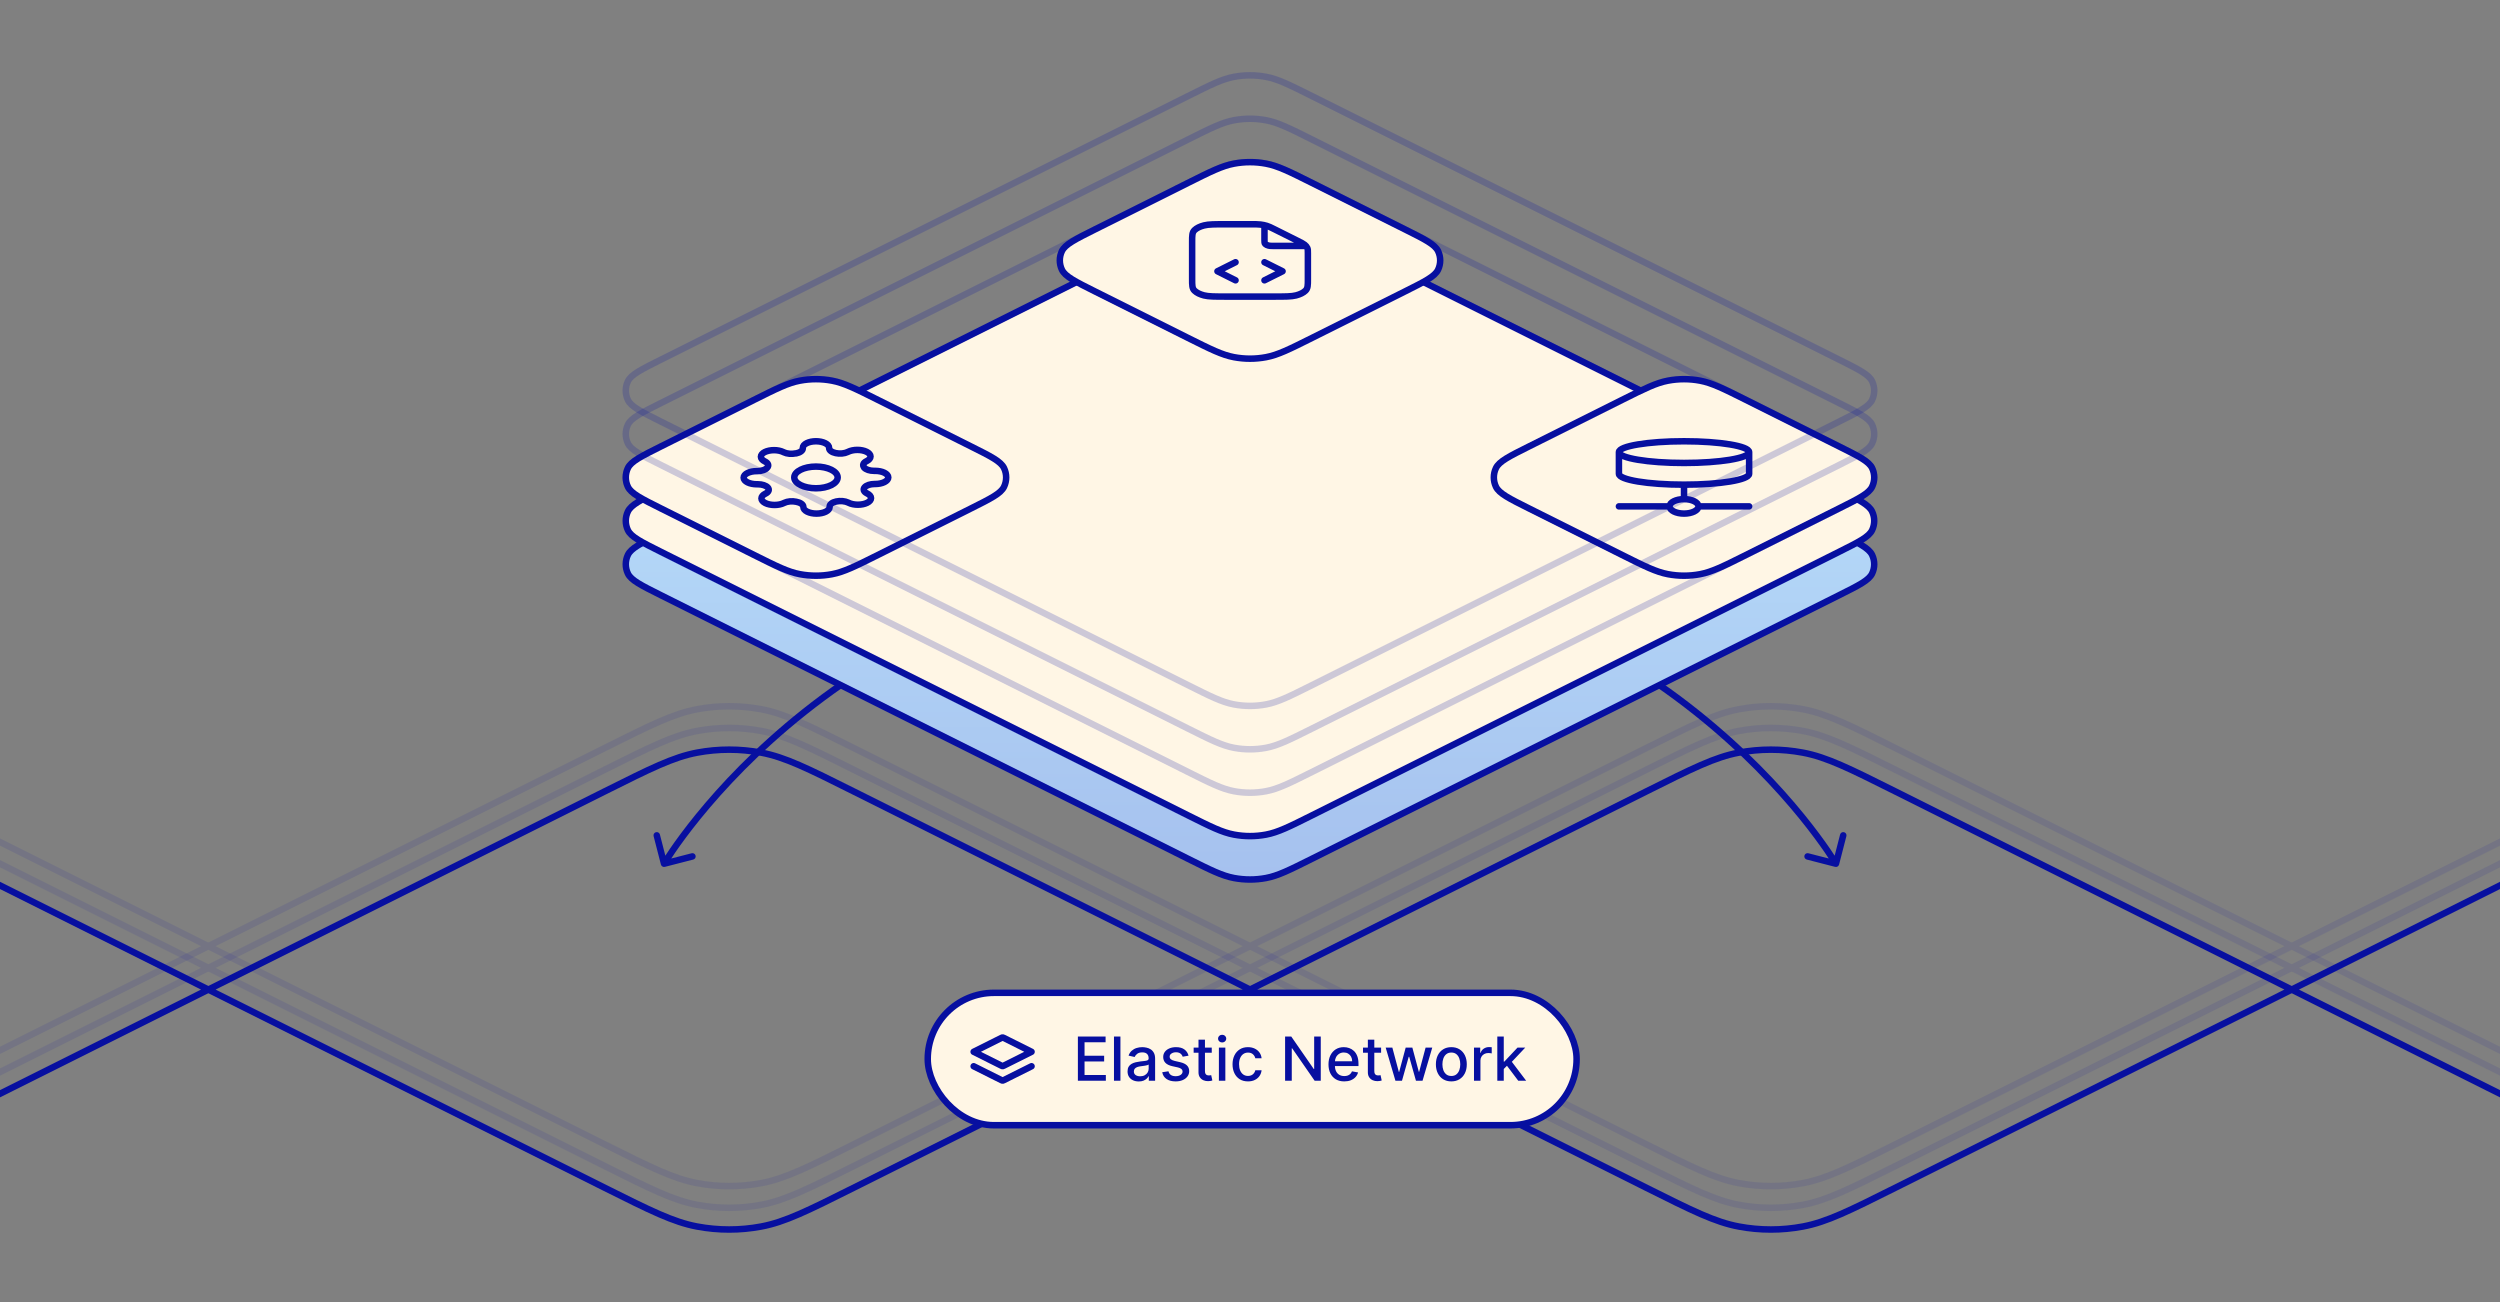<svg width="576" height="300" viewBox="0 0 576 300" fill="none" xmlns="http://www.w3.org/2000/svg">
<rect x="0" y="0" width="576" height="300" fill="#808080" stroke="none"/>
<g clip-path="url(#clip0_3120_5041)">
<path d="M422.813 199.726C423.214 199.83 423.623 199.588 423.726 199.187L425.41 192.65C425.513 192.249 425.272 191.84 424.871 191.737C424.47 191.634 424.061 191.875 423.957 192.276L422.461 198.087L416.65 196.59C416.249 196.487 415.84 196.728 415.737 197.129C415.634 197.53 415.875 197.939 416.276 198.043L422.813 199.726ZM152.274 199.187C152.377 199.588 152.786 199.83 153.187 199.726L159.724 198.043C160.125 197.939 160.366 197.53 160.263 197.129C160.16 196.728 159.751 196.487 159.35 196.59L153.539 198.087L152.043 192.276C151.939 191.875 151.53 191.634 151.129 191.737C150.728 191.84 150.487 192.249 150.59 192.65L152.274 199.187ZM153 199C153.646 199.381 153.646 199.381 153.646 199.381C153.646 199.381 153.646 199.38 153.647 199.379C153.648 199.378 153.65 199.375 153.652 199.371C153.656 199.363 153.664 199.352 153.673 199.336C153.692 199.304 153.722 199.255 153.761 199.191C153.84 199.062 153.96 198.869 154.12 198.616C154.441 198.11 154.926 197.366 155.577 196.416C156.88 194.518 158.848 191.8 161.503 188.536C166.813 182.007 174.868 173.298 185.839 164.587C207.775 147.171 241.365 129.75 288 129.75L288 129L288 128.25C240.962 128.25 207.052 145.829 184.906 163.413C173.836 172.202 165.705 180.993 160.339 187.589C157.656 190.888 155.664 193.639 154.34 195.568C153.678 196.533 153.184 197.292 152.854 197.812C152.689 198.072 152.565 198.272 152.482 198.408C152.44 198.476 152.409 198.528 152.387 198.563C152.377 198.581 152.369 198.594 152.363 198.603C152.36 198.608 152.358 198.612 152.357 198.614C152.356 198.616 152.355 198.617 152.355 198.617C152.354 198.618 152.354 198.619 153 199ZM288 129L288 129.75C334.635 129.75 368.225 147.171 390.161 164.587C401.132 173.298 409.187 182.007 414.497 188.536C417.152 191.8 419.12 194.518 420.423 196.416C421.074 197.366 421.559 198.11 421.88 198.616C422.04 198.869 422.16 199.062 422.239 199.191C422.278 199.255 422.308 199.304 422.327 199.336C422.336 199.352 422.344 199.363 422.348 199.371C422.35 199.375 422.352 199.378 422.353 199.379C422.354 199.38 422.354 199.381 422.354 199.381C422.354 199.381 422.354 199.381 423 199C423.646 198.619 423.645 198.618 423.645 198.617C423.645 198.617 423.644 198.616 423.643 198.614C423.642 198.612 423.64 198.608 423.637 198.603C423.631 198.594 423.623 198.581 423.613 198.563C423.591 198.528 423.56 198.476 423.518 198.408C423.435 198.272 423.311 198.072 423.146 197.812C422.816 197.292 422.321 196.533 421.66 195.568C420.336 193.639 418.344 190.888 415.661 187.589C410.295 180.993 402.164 172.202 391.094 163.413C368.948 145.829 335.038 128.25 288 128.25L288 129Z" fill="#070FA0"/>
<path d="M288 228L196.622 182.311C186.127 177.064 180.88 174.44 175.376 173.407C170.501 172.493 165.499 172.493 160.624 173.407C155.12 174.44 149.873 177.064 139.378 182.311L48 228L139.378 273.689C149.873 278.936 155.12 281.56 160.624 282.593C165.499 283.507 170.501 283.507 175.376 282.593C180.88 281.56 186.127 278.936 196.622 273.689L288 228Z" stroke="#070FA0" stroke-width="1.5" stroke-linecap="round" stroke-linejoin="round"/>
<path d="M528 228L436.622 182.311C426.127 177.064 420.88 174.44 415.376 173.407C410.501 172.493 405.499 172.493 400.624 173.407C395.12 174.44 389.873 177.064 379.378 182.311L288 228L379.378 273.689C389.873 278.936 395.12 281.56 400.624 282.593C405.499 283.507 410.501 283.507 415.376 282.593C420.88 281.56 426.127 278.936 436.622 273.689L528 228Z" stroke="#070FA0" stroke-width="1.5" stroke-linecap="round" stroke-linejoin="round"/>
<path d="M48 228L-57.689 175.155C-62.936 172.532 -65.56 171.22 -68.312 170.704C-70.749 170.246 -73.251 170.246 -75.688 170.704C-78.44 171.22 -81.064 172.532 -86.311 175.155L-192 228L-86.311 280.845L-86.311 280.845C-81.064 283.468 -78.44 284.78 -75.688 285.296C-73.251 285.754 -70.749 285.754 -68.312 285.296C-65.56 284.78 -62.936 283.468 -57.689 280.845L48 228Z" stroke="#070FA0" stroke-width="1.5" stroke-linecap="round" stroke-linejoin="round"/>
<path d="M768 228L662.311 175.155C657.064 172.532 654.44 171.22 651.688 170.704C649.251 170.246 646.749 170.246 644.312 170.704C641.56 171.22 638.936 172.532 633.689 175.155L528 228L633.689 280.845L633.689 280.845C638.937 283.468 641.56 284.78 644.312 285.296C646.749 285.754 649.251 285.754 651.688 285.296C654.44 284.78 657.064 283.468 662.311 280.845L768 228Z" stroke="#070FA0" stroke-width="1.5" stroke-linecap="round" stroke-linejoin="round"/>
<g opacity="0.1">
<path d="M288 223L196.622 177.311C186.127 172.064 180.88 169.44 175.376 168.407C170.501 167.493 165.499 167.493 160.624 168.407C155.12 169.44 149.873 172.064 139.378 177.311L48 223L139.378 268.689C149.873 273.936 155.12 276.56 160.624 277.593C165.499 278.507 170.501 278.507 175.376 277.593C180.88 276.56 186.127 273.936 196.622 268.689L288 223Z" stroke="#070FA0" stroke-width="1.5" stroke-linecap="round" stroke-linejoin="round"/>
<path d="M528 223L436.622 177.311C426.127 172.064 420.88 169.44 415.376 168.407C410.501 167.493 405.499 167.493 400.624 168.407C395.12 169.44 389.873 172.064 379.378 177.311L288 223L379.378 268.689C389.873 273.936 395.12 276.56 400.624 277.593C405.499 278.507 410.501 278.507 415.376 277.593C420.88 276.56 426.127 273.936 436.622 268.689L528 223Z" stroke="#070FA0" stroke-width="1.5" stroke-linecap="round" stroke-linejoin="round"/>
<path d="M48 223L-57.689 170.155C-62.936 167.532 -65.56 166.22 -68.312 165.704C-70.749 165.246 -73.251 165.246 -75.688 165.704C-78.44 166.22 -81.064 167.532 -86.311 170.155L-192 223L-86.311 275.845L-86.311 275.845C-81.064 278.468 -78.44 279.78 -75.688 280.296C-73.251 280.754 -70.749 280.754 -68.312 280.296C-65.56 279.78 -62.936 278.468 -57.689 275.845L48 223Z" stroke="#070FA0" stroke-width="1.5" stroke-linecap="round" stroke-linejoin="round"/>
<path d="M768 223L662.311 170.155C657.064 167.532 654.44 166.22 651.688 165.704C649.251 165.246 646.749 165.246 644.312 165.704C641.56 166.22 638.936 167.532 633.689 170.155L528 223L633.689 275.845L633.689 275.845C638.937 278.468 641.56 279.78 644.312 280.296C646.749 280.754 649.251 280.754 651.688 280.296C654.44 279.78 657.064 278.468 662.311 275.845L768 223Z" stroke="#070FA0" stroke-width="1.5" stroke-linecap="round" stroke-linejoin="round"/>
</g>
<g opacity="0.1">
<path d="M288 218L196.622 172.311C186.127 167.064 180.88 164.44 175.376 163.407C170.501 162.493 165.499 162.493 160.624 163.407C155.12 164.44 149.873 167.064 139.378 172.311L48 218L139.378 263.689C149.873 268.936 155.12 271.56 160.624 272.593C165.499 273.507 170.501 273.507 175.376 272.593C180.88 271.56 186.127 268.936 196.622 263.689L288 218Z" stroke="#070FA0" stroke-width="1.5" stroke-linecap="round" stroke-linejoin="round"/>
<path d="M528 218L436.622 172.311C426.127 167.064 420.88 164.44 415.376 163.407C410.501 162.493 405.499 162.493 400.624 163.407C395.12 164.44 389.873 167.064 379.378 172.311L288 218L379.378 263.689C389.873 268.936 395.12 271.56 400.624 272.593C405.499 273.507 410.501 273.507 415.376 272.593C420.88 271.56 426.127 268.936 436.622 263.689L528 218Z" stroke="#070FA0" stroke-width="1.5" stroke-linecap="round" stroke-linejoin="round"/>
<path d="M48 218L-57.689 165.155C-62.936 162.532 -65.56 161.22 -68.312 160.704C-70.749 160.246 -73.251 160.246 -75.688 160.704C-78.44 161.22 -81.064 162.532 -86.311 165.155L-192 218L-86.311 270.845L-86.311 270.845C-81.064 273.468 -78.44 274.78 -75.688 275.296C-73.251 275.754 -70.749 275.754 -68.312 275.296C-65.56 274.78 -62.936 273.468 -57.689 270.845L48 218Z" stroke="#070FA0" stroke-width="1.5" stroke-linecap="round" stroke-linejoin="round"/>
<path d="M768 218L662.311 165.155C657.064 162.532 654.44 161.22 651.688 160.704C649.251 160.246 646.749 160.246 644.312 160.704C641.56 161.22 638.936 162.532 633.689 165.155L528 218L633.689 270.845L633.689 270.845C638.937 273.468 641.56 274.78 644.312 275.296C646.749 275.754 649.251 275.754 651.688 275.296C654.44 274.78 657.064 273.468 662.311 270.845L768 218Z" stroke="#070FA0" stroke-width="1.5" stroke-linecap="round" stroke-linejoin="round"/>
</g>
<path d="M423.689 122.845L302.311 62.155C297.064 59.532 294.44 58.22 291.688 57.704C289.251 57.246 286.749 57.246 284.312 57.704C281.56 58.22 278.936 59.532 273.689 62.155L152.311 122.845L152.311 122.845C147.705 125.148 145.402 126.299 144.663 127.857C144.02 129.213 144.02 130.787 144.663 132.143C145.402 133.701 147.705 134.852 152.311 137.155L273.689 197.845C278.936 200.468 281.56 201.78 284.312 202.296C286.749 202.754 289.251 202.754 291.688 202.296C294.44 201.78 297.064 200.468 302.311 197.845L423.689 137.155C428.295 134.852 430.598 133.701 431.337 132.143C431.98 130.787 431.98 129.213 431.337 127.857C430.598 126.299 428.295 125.148 423.689 122.845Z" fill="#FFF6E5"/>
<path d="M423.689 122.845L302.311 62.155C297.064 59.532 294.44 58.22 291.688 57.704C289.251 57.246 286.749 57.246 284.312 57.704C281.56 58.22 278.936 59.532 273.689 62.155L152.311 122.845L152.311 122.845C147.705 125.148 145.402 126.299 144.663 127.857C144.02 129.213 144.02 130.787 144.663 132.143C145.402 133.701 147.705 134.852 152.311 137.155L273.689 197.845C278.936 200.468 281.56 201.78 284.312 202.296C286.749 202.754 289.251 202.754 291.688 202.296C294.44 201.78 297.064 200.468 302.311 197.845L423.689 137.155C428.295 134.852 430.598 133.701 431.337 132.143C431.98 130.787 431.98 129.213 431.337 127.857C430.598 126.299 428.295 125.148 423.689 122.845Z" fill="url(#paint0_linear_3120_5041)"/>
<path d="M423.689 122.845L302.311 62.155C297.064 59.532 294.44 58.22 291.688 57.704C289.251 57.246 286.749 57.246 284.312 57.704C281.56 58.22 278.936 59.532 273.689 62.155L152.311 122.845L152.311 122.845C147.705 125.148 145.402 126.299 144.663 127.857C144.02 129.213 144.02 130.787 144.663 132.143C145.402 133.701 147.705 134.852 152.311 137.155L273.689 197.845C278.936 200.468 281.56 201.78 284.312 202.296C286.749 202.754 289.251 202.754 291.688 202.296C294.44 201.78 297.064 200.468 302.311 197.845L423.689 137.155C428.295 134.852 430.598 133.701 431.337 132.143C431.98 130.787 431.98 129.213 431.337 127.857C430.598 126.299 428.295 125.148 423.689 122.845Z" stroke="#070FA0" stroke-width="1.5" stroke-linecap="round" stroke-linejoin="round"/>
<path d="M423.689 112.845L302.311 52.155C297.064 49.532 294.44 48.22 291.688 47.704C289.251 47.246 286.749 47.246 284.312 47.704C281.56 48.22 278.936 49.532 273.689 52.155L152.311 112.845L152.311 112.845C147.705 115.148 145.402 116.299 144.663 117.857C144.02 119.213 144.02 120.787 144.663 122.143C145.402 123.701 147.705 124.852 152.311 127.155L273.689 187.845C278.936 190.468 281.56 191.78 284.312 192.296C286.749 192.754 289.251 192.754 291.688 192.296C294.44 191.78 297.064 190.468 302.311 187.845L423.689 127.155C428.295 124.852 430.598 123.701 431.337 122.143C431.98 120.787 431.98 119.213 431.337 117.857C430.598 116.299 428.295 115.148 423.689 112.845Z" fill="#FFF6E5" stroke="#070FA0" stroke-width="1.5" stroke-linecap="round" stroke-linejoin="round"/>
<path opacity="0.2" d="M423.689 102.845L302.311 42.155C297.064 39.532 294.44 38.22 291.688 37.704C289.251 37.246 286.749 37.246 284.312 37.704C281.56 38.22 278.936 39.532 273.689 42.155L152.311 102.845L152.311 102.845C147.705 105.148 145.402 106.299 144.663 107.857C144.02 109.213 144.02 110.787 144.663 112.143C145.402 113.701 147.705 114.852 152.311 117.155L273.689 177.845C278.936 180.468 281.56 181.78 284.312 182.296C286.749 182.754 289.251 182.754 291.688 182.296C294.44 181.78 297.064 180.468 302.311 177.845L423.689 117.155C428.295 114.852 430.598 113.701 431.337 112.143C431.98 110.787 431.98 109.213 431.337 107.857C430.598 106.299 428.295 105.148 423.689 102.845Z" stroke="#070FA0" stroke-width="1.5" stroke-linecap="round" stroke-linejoin="round"/>
<path d="M323.689 52.845L302.311 42.155C297.064 39.532 294.44 38.22 291.688 37.704C289.251 37.246 286.749 37.246 284.312 37.704C281.56 38.22 278.936 39.532 273.689 42.155L252.311 52.845C247.705 55.148 245.402 56.299 244.663 57.857C244.02 59.213 244.02 60.787 244.663 62.143C245.402 63.701 247.705 64.852 252.311 67.155L273.689 77.845L273.689 77.845C278.936 80.468 281.56 81.78 284.312 82.296C286.749 82.754 289.251 82.754 291.688 82.296C294.44 81.78 297.064 80.468 302.311 77.845L323.689 67.155C328.295 64.852 330.598 63.701 331.337 62.143C331.98 60.787 331.98 59.213 331.337 57.857C330.598 56.299 328.295 55.148 323.689 52.845Z" fill="#FFF6E5" stroke="#070FA0" stroke-width="1.5" stroke-linecap="round" stroke-linejoin="round"/>
<path d="M223.689 102.845L202.311 92.155C197.064 89.532 194.44 88.22 191.688 87.704C189.251 87.246 186.749 87.246 184.312 87.704C181.56 88.22 178.936 89.532 173.689 92.155L152.311 102.845C147.705 105.148 145.402 106.299 144.663 107.857C144.02 109.213 144.02 110.787 144.663 112.143C145.402 113.701 147.705 114.852 152.311 117.155L173.689 127.845L173.689 127.845C178.936 130.468 181.56 131.78 184.312 132.296C186.749 132.754 189.251 132.754 191.688 132.296C194.44 131.78 197.064 130.468 202.311 127.845L223.689 117.155C228.295 114.852 230.598 113.701 231.337 112.143C231.98 110.787 231.98 109.213 231.337 107.857C230.598 106.299 228.295 105.148 223.689 102.845Z" fill="#FFF6E5" stroke="#070FA0" stroke-width="1.5" stroke-linecap="round" stroke-linejoin="round"/>
<path d="M423.689 102.845L402.311 92.155C397.064 89.532 394.44 88.22 391.688 87.704C389.251 87.246 386.749 87.246 384.312 87.704C381.56 88.22 378.936 89.532 373.689 92.155L352.311 102.845C347.705 105.148 345.402 106.299 344.663 107.857C344.02 109.213 344.02 110.787 344.663 112.143C345.402 113.701 347.705 114.852 352.311 117.155L373.689 127.845L373.689 127.845C378.936 130.468 381.56 131.78 384.312 132.296C386.749 132.754 389.251 132.754 391.688 132.296C394.44 131.78 397.064 130.468 402.311 127.845L423.689 117.155C428.295 114.852 430.598 113.701 431.337 112.143C431.98 110.787 431.98 109.213 431.337 107.857C430.598 106.299 428.295 105.148 423.689 102.845Z" fill="#FFF6E5" stroke="#070FA0" stroke-width="1.5" stroke-linecap="round" stroke-linejoin="round"/>
<path d="M391.333 116.667C391.333 117.587 389.841 118.333 388 118.333C386.159 118.333 384.667 117.587 384.667 116.667M391.333 116.667C391.333 115.746 389.841 115 388 115M391.333 116.667H403M384.667 116.667C384.667 115.746 386.159 115 388 115M384.667 116.667H373M388 115V111.667M403 104.167C403 105.547 396.284 106.667 388 106.667C379.716 106.667 373 105.547 373 104.167M403 104.167C403 102.786 396.284 101.667 388 101.667C379.716 101.667 373 102.786 373 104.167M403 104.167V109.167C403 110.55 396.333 111.667 388 111.667M373 104.167V109.167C373 110.55 379.667 111.667 388 111.667" stroke="#070FA0" stroke-width="1.5" stroke-linecap="round" stroke-linejoin="round"/>
<path d="M291.334 51.891V55.334C291.334 55.8 291.334 56.033 291.515 56.212C291.675 56.369 291.93 56.496 292.244 56.576C292.6 56.667 293.067 56.667 294 56.667H300.885M291.334 64.583L295.5 62.5L291.334 60.417M284.667 60.417L280.5 62.5L284.667 64.583M301.334 58.324V64.333C301.334 65.734 301.334 66.434 300.789 66.968C300.309 67.439 299.544 67.821 298.604 68.061C297.534 68.333 296.134 68.333 293.334 68.333H282.667C279.867 68.333 278.467 68.333 277.397 68.061C276.456 67.821 275.691 67.439 275.212 66.968C274.667 66.434 274.667 65.734 274.667 64.333V55.667C274.667 54.267 274.667 53.567 275.212 53.032C275.691 52.561 276.456 52.179 277.397 51.939C278.467 51.667 279.867 51.667 282.667 51.667H288.02C289.243 51.667 289.854 51.667 290.43 51.736C290.94 51.797 291.428 51.898 291.875 52.035C292.38 52.19 292.812 52.406 293.677 52.838L298.991 55.495C299.855 55.928 300.288 56.144 300.597 56.396C300.871 56.62 301.073 56.864 301.196 57.119C301.334 57.406 301.334 57.712 301.334 58.324Z" stroke="#070FA0" stroke-width="1.5" stroke-linecap="round" stroke-linejoin="round"/>
<path d="M188 112.5C190.761 112.5 193 111.381 193 110C193 108.619 190.761 107.5 188 107.5C185.238 107.5 183 108.619 183 110C183 111.381 185.238 112.5 188 112.5Z" stroke="#070FA0" stroke-width="1.5" stroke-linecap="round" stroke-linejoin="round"/>
<path d="M199.212 112.273C199.01 112.501 198.95 112.755 199.039 113.001C199.128 113.246 199.362 113.473 199.712 113.652L199.803 113.697C200.084 113.838 200.308 114.005 200.46 114.189C200.613 114.373 200.691 114.57 200.691 114.769C200.691 114.968 200.613 115.165 200.46 115.349C200.308 115.533 200.084 115.7 199.803 115.841C199.521 115.982 199.187 116.094 198.819 116.17C198.451 116.246 198.057 116.285 197.659 116.285C197.261 116.285 196.866 116.246 196.498 116.17C196.13 116.094 195.796 115.982 195.515 115.841L195.424 115.796C195.067 115.621 194.613 115.504 194.122 115.459C193.63 115.415 193.123 115.445 192.666 115.546C192.218 115.642 191.836 115.801 191.567 116.004C191.298 116.208 191.153 116.446 191.151 116.689V116.818C191.151 117.22 190.832 117.605 190.264 117.89C189.695 118.174 188.925 118.333 188.121 118.333C187.317 118.333 186.546 118.174 185.978 117.89C185.41 117.605 185.091 117.22 185.091 116.818V116.75C185.079 116.499 184.917 116.256 184.625 116.052C184.333 115.848 183.925 115.693 183.454 115.606C182.997 115.505 182.49 115.475 181.999 115.52C181.507 115.564 181.054 115.681 180.697 115.856L180.606 115.902C180.324 116.042 179.99 116.154 179.622 116.23C179.254 116.307 178.86 116.346 178.462 116.346C178.064 116.346 177.669 116.307 177.301 116.23C176.933 116.154 176.599 116.042 176.318 115.902C176.036 115.761 175.813 115.594 175.66 115.41C175.508 115.226 175.429 115.029 175.429 114.83C175.429 114.631 175.508 114.433 175.66 114.249C175.813 114.065 176.036 113.898 176.318 113.758L176.409 113.712C176.758 113.534 176.992 113.307 177.081 113.061C177.171 112.815 177.11 112.562 176.909 112.333C176.717 112.109 176.398 111.918 175.991 111.784C175.585 111.649 175.108 111.577 174.621 111.576H174.363C173.56 111.576 172.789 111.416 172.221 111.132C171.652 110.848 171.333 110.463 171.333 110.061C171.333 109.659 171.652 109.273 172.221 108.989C172.789 108.705 173.56 108.546 174.363 108.546H174.5C175.001 108.54 175.488 108.459 175.896 108.313C176.304 108.167 176.614 107.963 176.788 107.727C176.989 107.499 177.049 107.245 176.96 107C176.871 106.754 176.637 106.527 176.288 106.349L176.197 106.303C175.915 106.162 175.691 105.995 175.539 105.811C175.386 105.627 175.308 105.43 175.308 105.231C175.308 105.032 175.386 104.835 175.539 104.651C175.691 104.467 175.915 104.3 176.197 104.159C176.478 104.018 176.812 103.907 177.18 103.83C177.548 103.754 177.942 103.715 178.341 103.715C178.739 103.715 179.133 103.754 179.501 103.83C179.869 103.907 180.203 104.018 180.485 104.159L180.575 104.205C180.933 104.379 181.386 104.496 181.878 104.541C182.369 104.586 182.876 104.555 183.333 104.455H183.454C183.902 104.359 184.285 104.199 184.554 103.996C184.823 103.793 184.967 103.554 184.969 103.311V103.182C184.969 102.78 185.289 102.395 185.857 102.111C186.425 101.826 187.196 101.667 188 101.667C188.803 101.667 189.574 101.826 190.142 102.111C190.711 102.395 191.03 102.78 191.03 103.182V103.25C191.032 103.494 191.176 103.732 191.446 103.935C191.715 104.139 192.097 104.298 192.545 104.394C193.002 104.495 193.509 104.525 194.001 104.48C194.492 104.436 194.946 104.319 195.303 104.144L195.394 104.099C195.675 103.958 196.009 103.846 196.377 103.77C196.745 103.693 197.139 103.654 197.538 103.654C197.936 103.654 198.33 103.693 198.698 103.77C199.066 103.846 199.4 103.958 199.681 104.099C199.963 104.239 200.187 104.406 200.339 104.59C200.492 104.774 200.57 104.971 200.57 105.171C200.57 105.37 200.492 105.567 200.339 105.751C200.187 105.935 199.963 106.102 199.681 106.243L199.591 106.288C199.241 106.467 199.007 106.693 198.918 106.939C198.829 107.185 198.889 107.438 199.091 107.667V107.727C199.283 107.951 199.602 108.143 200.008 108.277C200.415 108.412 200.891 108.484 201.378 108.485H201.636C202.44 108.485 203.21 108.645 203.779 108.929C204.347 109.213 204.666 109.598 204.666 110C204.666 110.402 204.347 110.787 203.779 111.071C203.21 111.356 202.44 111.515 201.636 111.515H201.5C201.012 111.516 200.536 111.588 200.129 111.723C199.723 111.858 199.404 112.049 199.212 112.273Z" stroke="#070FA0" stroke-width="1.5" stroke-linecap="round" stroke-linejoin="round"/>
<path opacity="0.2" d="M423.689 92.845L302.311 32.155C297.064 29.532 294.44 28.22 291.688 27.704C289.251 27.246 286.749 27.246 284.312 27.704C281.56 28.22 278.936 29.532 273.689 32.155L152.311 92.845L152.311 92.845C147.705 95.148 145.402 96.299 144.663 97.857C144.02 99.213 144.02 100.787 144.663 102.143C145.402 103.701 147.705 104.852 152.311 107.155L273.689 167.845C278.936 170.468 281.56 171.78 284.312 172.296C286.749 172.754 289.251 172.754 291.688 172.296C294.44 171.78 297.064 170.468 302.311 167.845L423.689 107.155C428.295 104.852 430.598 103.701 431.337 102.143C431.98 100.787 431.98 99.213 431.337 97.857C430.598 96.299 428.295 95.148 423.689 92.845Z" stroke="#070FA0" stroke-width="1.5" stroke-linecap="round" stroke-linejoin="round"/>
<path opacity="0.2" d="M423.689 82.845L302.311 22.155C297.064 19.532 294.44 18.22 291.688 17.704C289.251 17.246 286.749 17.246 284.312 17.704C281.56 18.22 278.936 19.532 273.689 22.155L152.311 82.845L152.311 82.845C147.705 85.148 145.402 86.299 144.663 87.857C144.02 89.213 144.02 90.787 144.663 92.143C145.402 93.701 147.705 94.852 152.311 97.155L273.689 157.845C278.936 160.468 281.56 161.78 284.312 162.296C286.749 162.754 289.251 162.754 291.688 162.296C294.44 161.78 297.064 160.468 302.311 157.845L423.689 97.155C428.295 94.852 430.598 93.701 431.337 92.143C431.98 90.787 431.98 89.213 431.337 87.857C430.598 86.299 428.295 85.148 423.689 82.845Z" stroke="#070FA0" stroke-width="1.5" stroke-linecap="round" stroke-linejoin="round"/>
<rect x="213.75" y="228.75" width="149.5" height="30.5" rx="15.25" fill="white"/>
<rect x="213.75" y="228.75" width="149.5" height="30.5" rx="15.25" fill="url(#paint1_linear_3120_5041)"/>
<rect x="213.75" y="228.75" width="149.5" height="30.5" rx="15.25" fill="#FFF6E5"/>
<rect x="213.75" y="228.75" width="149.5" height="30.5" rx="15.25" stroke="#070FA0" stroke-width="1.5"/>
<path d="M224.333 245.667L230.761 248.881C230.849 248.924 230.892 248.946 230.938 248.955C230.979 248.963 231.021 248.963 231.061 248.955C231.107 248.946 231.151 248.924 231.238 248.881L237.666 245.667M224.333 242.333L230.761 239.119C230.849 239.075 230.892 239.054 230.938 239.045C230.979 239.037 231.021 239.037 231.061 239.045C231.107 239.054 231.151 239.075 231.238 239.119L237.666 242.333L231.238 245.547C231.151 245.591 231.107 245.613 231.061 245.622C231.021 245.629 230.979 245.629 230.938 245.622C230.892 245.613 230.849 245.591 230.761 245.547L224.333 242.333Z" stroke="#070FA0" stroke-width="1.5" stroke-linecap="round" stroke-linejoin="round"/>
<path d="M248.344 249V238.818H254.728V240.141H249.88V243.243H254.395V244.56H249.88V247.678H254.787V249H248.344ZM258.147 238.818V249H256.66V238.818H258.147ZM262.369 249.169C261.885 249.169 261.448 249.08 261.057 248.901C260.665 248.718 260.356 248.455 260.127 248.11C259.901 247.765 259.789 247.343 259.789 246.842C259.789 246.411 259.872 246.057 260.037 245.778C260.203 245.5 260.427 245.28 260.709 245.117C260.99 244.955 261.305 244.832 261.653 244.749C262.001 244.666 262.356 244.603 262.717 244.56C263.174 244.507 263.546 244.464 263.831 244.431C264.116 244.395 264.323 244.337 264.452 244.257C264.581 244.178 264.646 244.048 264.646 243.869V243.835C264.646 243.4 264.523 243.064 264.278 242.825C264.036 242.587 263.675 242.467 263.194 242.467C262.694 242.467 262.299 242.578 262.011 242.8C261.726 243.019 261.529 243.263 261.419 243.531L260.022 243.213C260.188 242.749 260.43 242.375 260.748 242.089C261.07 241.801 261.439 241.592 261.857 241.463C262.275 241.33 262.714 241.264 263.174 241.264C263.479 241.264 263.803 241.301 264.144 241.374C264.489 241.443 264.81 241.572 265.108 241.761C265.41 241.95 265.657 242.22 265.849 242.572C266.041 242.92 266.138 243.372 266.138 243.929V249H264.686V247.956H264.626C264.53 248.148 264.386 248.337 264.194 248.523C264.001 248.708 263.754 248.862 263.453 248.985C263.151 249.108 262.79 249.169 262.369 249.169ZM262.692 247.976C263.103 247.976 263.455 247.895 263.746 247.732C264.041 247.57 264.265 247.358 264.417 247.096C264.573 246.831 264.651 246.547 264.651 246.246V245.261C264.598 245.314 264.495 245.364 264.343 245.411C264.194 245.454 264.023 245.492 263.831 245.525C263.638 245.555 263.451 245.583 263.269 245.609C263.087 245.633 262.934 245.652 262.812 245.669C262.523 245.705 262.26 245.767 262.021 245.853C261.786 245.939 261.597 246.063 261.454 246.226C261.315 246.385 261.245 246.597 261.245 246.862C261.245 247.23 261.381 247.509 261.653 247.697C261.925 247.883 262.271 247.976 262.692 247.976ZM273.84 243.228L272.492 243.467C272.436 243.294 272.347 243.13 272.224 242.974C272.105 242.819 271.942 242.691 271.737 242.592C271.531 242.492 271.274 242.442 270.966 242.442C270.545 242.442 270.194 242.537 269.912 242.726C269.63 242.911 269.49 243.152 269.49 243.447C269.49 243.702 269.584 243.907 269.773 244.063C269.962 244.219 270.267 244.347 270.688 244.446L271.901 244.724C272.603 244.887 273.127 245.137 273.472 245.475C273.817 245.813 273.989 246.252 273.989 246.793C273.989 247.25 273.856 247.658 273.591 248.016C273.329 248.37 272.963 248.649 272.492 248.851C272.025 249.053 271.483 249.154 270.867 249.154C270.012 249.154 269.314 248.972 268.774 248.607C268.233 248.239 267.902 247.717 267.779 247.041L269.216 246.822C269.306 247.197 269.49 247.48 269.768 247.673C270.046 247.862 270.409 247.956 270.857 247.956C271.344 247.956 271.733 247.855 272.025 247.653C272.317 247.447 272.463 247.197 272.463 246.902C272.463 246.663 272.373 246.463 272.194 246.3C272.018 246.138 271.748 246.015 271.384 245.933L270.091 245.649C269.379 245.487 268.852 245.228 268.51 244.874C268.172 244.519 268.003 244.07 268.003 243.526C268.003 243.076 268.129 242.681 268.381 242.343C268.633 242.005 268.981 241.741 269.425 241.553C269.869 241.36 270.378 241.264 270.951 241.264C271.777 241.264 272.426 241.443 272.9 241.801C273.374 242.156 273.687 242.631 273.84 243.228ZM279.188 241.364V242.557H275.017V241.364H279.188ZM276.135 239.534H277.622V246.758C277.622 247.046 277.665 247.263 277.751 247.409C277.837 247.552 277.948 247.649 278.084 247.702C278.223 247.752 278.374 247.777 278.537 247.777C278.656 247.777 278.76 247.769 278.85 247.752C278.939 247.736 279.009 247.722 279.059 247.712L279.327 248.94C279.241 248.973 279.118 249.007 278.959 249.04C278.8 249.076 278.601 249.096 278.363 249.099C277.972 249.106 277.607 249.036 277.269 248.891C276.931 248.745 276.657 248.519 276.449 248.214C276.24 247.91 276.135 247.527 276.135 247.066V239.534ZM280.832 249V241.364H282.319V249H280.832ZM281.583 240.185C281.324 240.185 281.102 240.099 280.917 239.927C280.735 239.751 280.643 239.542 280.643 239.3C280.643 239.055 280.735 238.846 280.917 238.674C281.102 238.498 281.324 238.411 281.583 238.411C281.842 238.411 282.062 238.498 282.244 238.674C282.43 238.846 282.523 239.055 282.523 239.3C282.523 239.542 282.43 239.751 282.244 239.927C282.062 240.099 281.842 240.185 281.583 240.185ZM287.535 249.154C286.796 249.154 286.16 248.987 285.626 248.652C285.096 248.314 284.688 247.848 284.403 247.255C284.118 246.662 283.976 245.982 283.976 245.217C283.976 244.441 284.121 243.757 284.413 243.163C284.705 242.567 285.116 242.101 285.646 241.766C286.176 241.432 286.801 241.264 287.52 241.264C288.1 241.264 288.617 241.372 289.071 241.587C289.526 241.799 289.892 242.098 290.17 242.482C290.452 242.867 290.619 243.316 290.672 243.83H289.226C289.146 243.472 288.964 243.163 288.679 242.905C288.397 242.646 288.019 242.517 287.545 242.517C287.131 242.517 286.768 242.626 286.456 242.845C286.148 243.061 285.908 243.369 285.736 243.77C285.563 244.168 285.477 244.638 285.477 245.182C285.477 245.739 285.562 246.219 285.731 246.624C285.9 247.028 286.138 247.341 286.446 247.563C286.758 247.785 287.124 247.896 287.545 247.896C287.827 247.896 288.082 247.845 288.311 247.742C288.543 247.636 288.737 247.485 288.892 247.29C289.052 247.094 289.163 246.859 289.226 246.584H290.672C290.619 247.078 290.459 247.518 290.19 247.906C289.922 248.294 289.562 248.599 289.111 248.821C288.664 249.043 288.138 249.154 287.535 249.154ZM304.304 238.818V249H302.892L297.717 241.533H297.623V249H296.086V238.818H297.508L302.689 246.295H302.783V238.818H304.304ZM309.717 249.154C308.965 249.154 308.317 248.993 307.773 248.672C307.233 248.347 306.815 247.891 306.521 247.305C306.229 246.715 306.083 246.024 306.083 245.232C306.083 244.449 306.229 243.76 306.521 243.163C306.815 242.567 307.226 242.101 307.753 241.766C308.284 241.432 308.904 241.264 309.613 241.264C310.044 241.264 310.461 241.335 310.866 241.478C311.27 241.621 311.633 241.844 311.954 242.149C312.276 242.454 312.53 242.85 312.715 243.337C312.901 243.821 312.994 244.41 312.994 245.102V245.629H306.923V244.516H311.537C311.537 244.125 311.457 243.778 311.298 243.477C311.139 243.172 310.915 242.931 310.627 242.756C310.342 242.58 310.007 242.492 309.623 242.492C309.205 242.492 308.841 242.595 308.529 242.8C308.221 243.003 307.982 243.268 307.813 243.596C307.647 243.921 307.565 244.274 307.565 244.655V245.525C307.565 246.035 307.654 246.469 307.833 246.827C308.015 247.185 308.269 247.459 308.594 247.648C308.918 247.833 309.298 247.926 309.732 247.926C310.014 247.926 310.271 247.886 310.503 247.807C310.735 247.724 310.935 247.601 311.104 247.439C311.273 247.277 311.403 247.076 311.492 246.837L312.899 247.091C312.786 247.505 312.584 247.868 312.293 248.18C312.004 248.488 311.641 248.728 311.204 248.901C310.77 249.07 310.274 249.154 309.717 249.154ZM318.207 241.364V242.557H314.036V241.364H318.207ZM315.155 239.534H316.641V246.758C316.641 247.046 316.685 247.263 316.771 247.409C316.857 247.552 316.968 247.649 317.104 247.702C317.243 247.752 317.394 247.777 317.556 247.777C317.676 247.777 317.78 247.769 317.869 247.752C317.959 247.736 318.028 247.722 318.078 247.712L318.347 248.94C318.261 248.973 318.138 249.007 317.979 249.04C317.82 249.076 317.621 249.096 317.382 249.099C316.991 249.106 316.627 249.036 316.288 248.891C315.95 248.745 315.677 248.519 315.468 248.214C315.259 247.91 315.155 247.527 315.155 247.066V239.534ZM321.507 249L319.26 241.364H320.796L322.293 246.972H322.367L323.869 241.364H325.405L326.897 246.947H326.971L328.458 241.364H329.994L327.752 249H326.235L324.684 243.487H324.57L323.019 249H321.507ZM334.389 249.154C333.673 249.154 333.048 248.99 332.514 248.662C331.981 248.334 331.567 247.875 331.272 247.285C330.977 246.695 330.829 246.005 330.829 245.217C330.829 244.424 330.977 243.732 331.272 243.138C331.567 242.545 331.981 242.085 332.514 241.756C333.048 241.428 333.673 241.264 334.389 241.264C335.105 241.264 335.729 241.428 336.263 241.756C336.797 242.085 337.211 242.545 337.506 243.138C337.801 243.732 337.948 244.424 337.948 245.217C337.948 246.005 337.801 246.695 337.506 247.285C337.211 247.875 336.797 248.334 336.263 248.662C335.729 248.99 335.105 249.154 334.389 249.154ZM334.394 247.906C334.858 247.906 335.242 247.784 335.547 247.538C335.852 247.293 336.077 246.967 336.223 246.559C336.372 246.151 336.447 245.702 336.447 245.212C336.447 244.724 336.372 244.277 336.223 243.869C336.077 243.458 335.852 243.129 335.547 242.88C335.242 242.631 334.858 242.507 334.394 242.507C333.926 242.507 333.539 242.631 333.23 242.88C332.925 243.129 332.698 243.458 332.549 243.869C332.403 244.277 332.331 244.724 332.331 245.212C332.331 245.702 332.403 246.151 332.549 246.559C332.698 246.967 332.925 247.293 333.23 247.538C333.539 247.784 333.926 247.906 334.394 247.906ZM339.608 249V241.364H341.044V242.577H341.124C341.263 242.166 341.508 241.843 341.86 241.607C342.214 241.369 342.616 241.249 343.063 241.249C343.156 241.249 343.265 241.253 343.391 241.259C343.52 241.266 343.621 241.274 343.694 241.284V242.706C343.635 242.689 343.529 242.671 343.376 242.651C343.224 242.628 343.071 242.616 342.919 242.616C342.567 242.616 342.254 242.691 341.979 242.84C341.707 242.986 341.492 243.19 341.333 243.452C341.174 243.71 341.094 244.005 341.094 244.337V249H339.608ZM346.348 246.41L346.338 244.595H346.597L349.639 241.364H351.419L347.949 245.043H347.715L346.348 246.41ZM344.981 249V238.818H346.467V249H344.981ZM349.803 249L347.069 245.371L348.093 244.332L351.628 249H349.803Z" fill="#070FA0"/>
</g>
<defs>
<linearGradient id="paint0_linear_3120_5041" x1="288" y1="55" x2="288" y2="205" gradientUnits="userSpaceOnUse">
<stop stop-color="#BFEAFF"/>
<stop offset="1" stop-color="#A5C0EE"/>
</linearGradient>
<linearGradient id="paint1_linear_3120_5041" x1="213" y1="244.028" x2="363.747" y2="237.839" gradientUnits="userSpaceOnUse">
<stop stop-color="#FFEAF6"/>
<stop offset="1" stop-color="#98B6FE"/>
</linearGradient>
<clipPath id="clip0_3120_5041">
<rect width="576" height="300" fill="white"/>
</clipPath>
</defs>
</svg>
